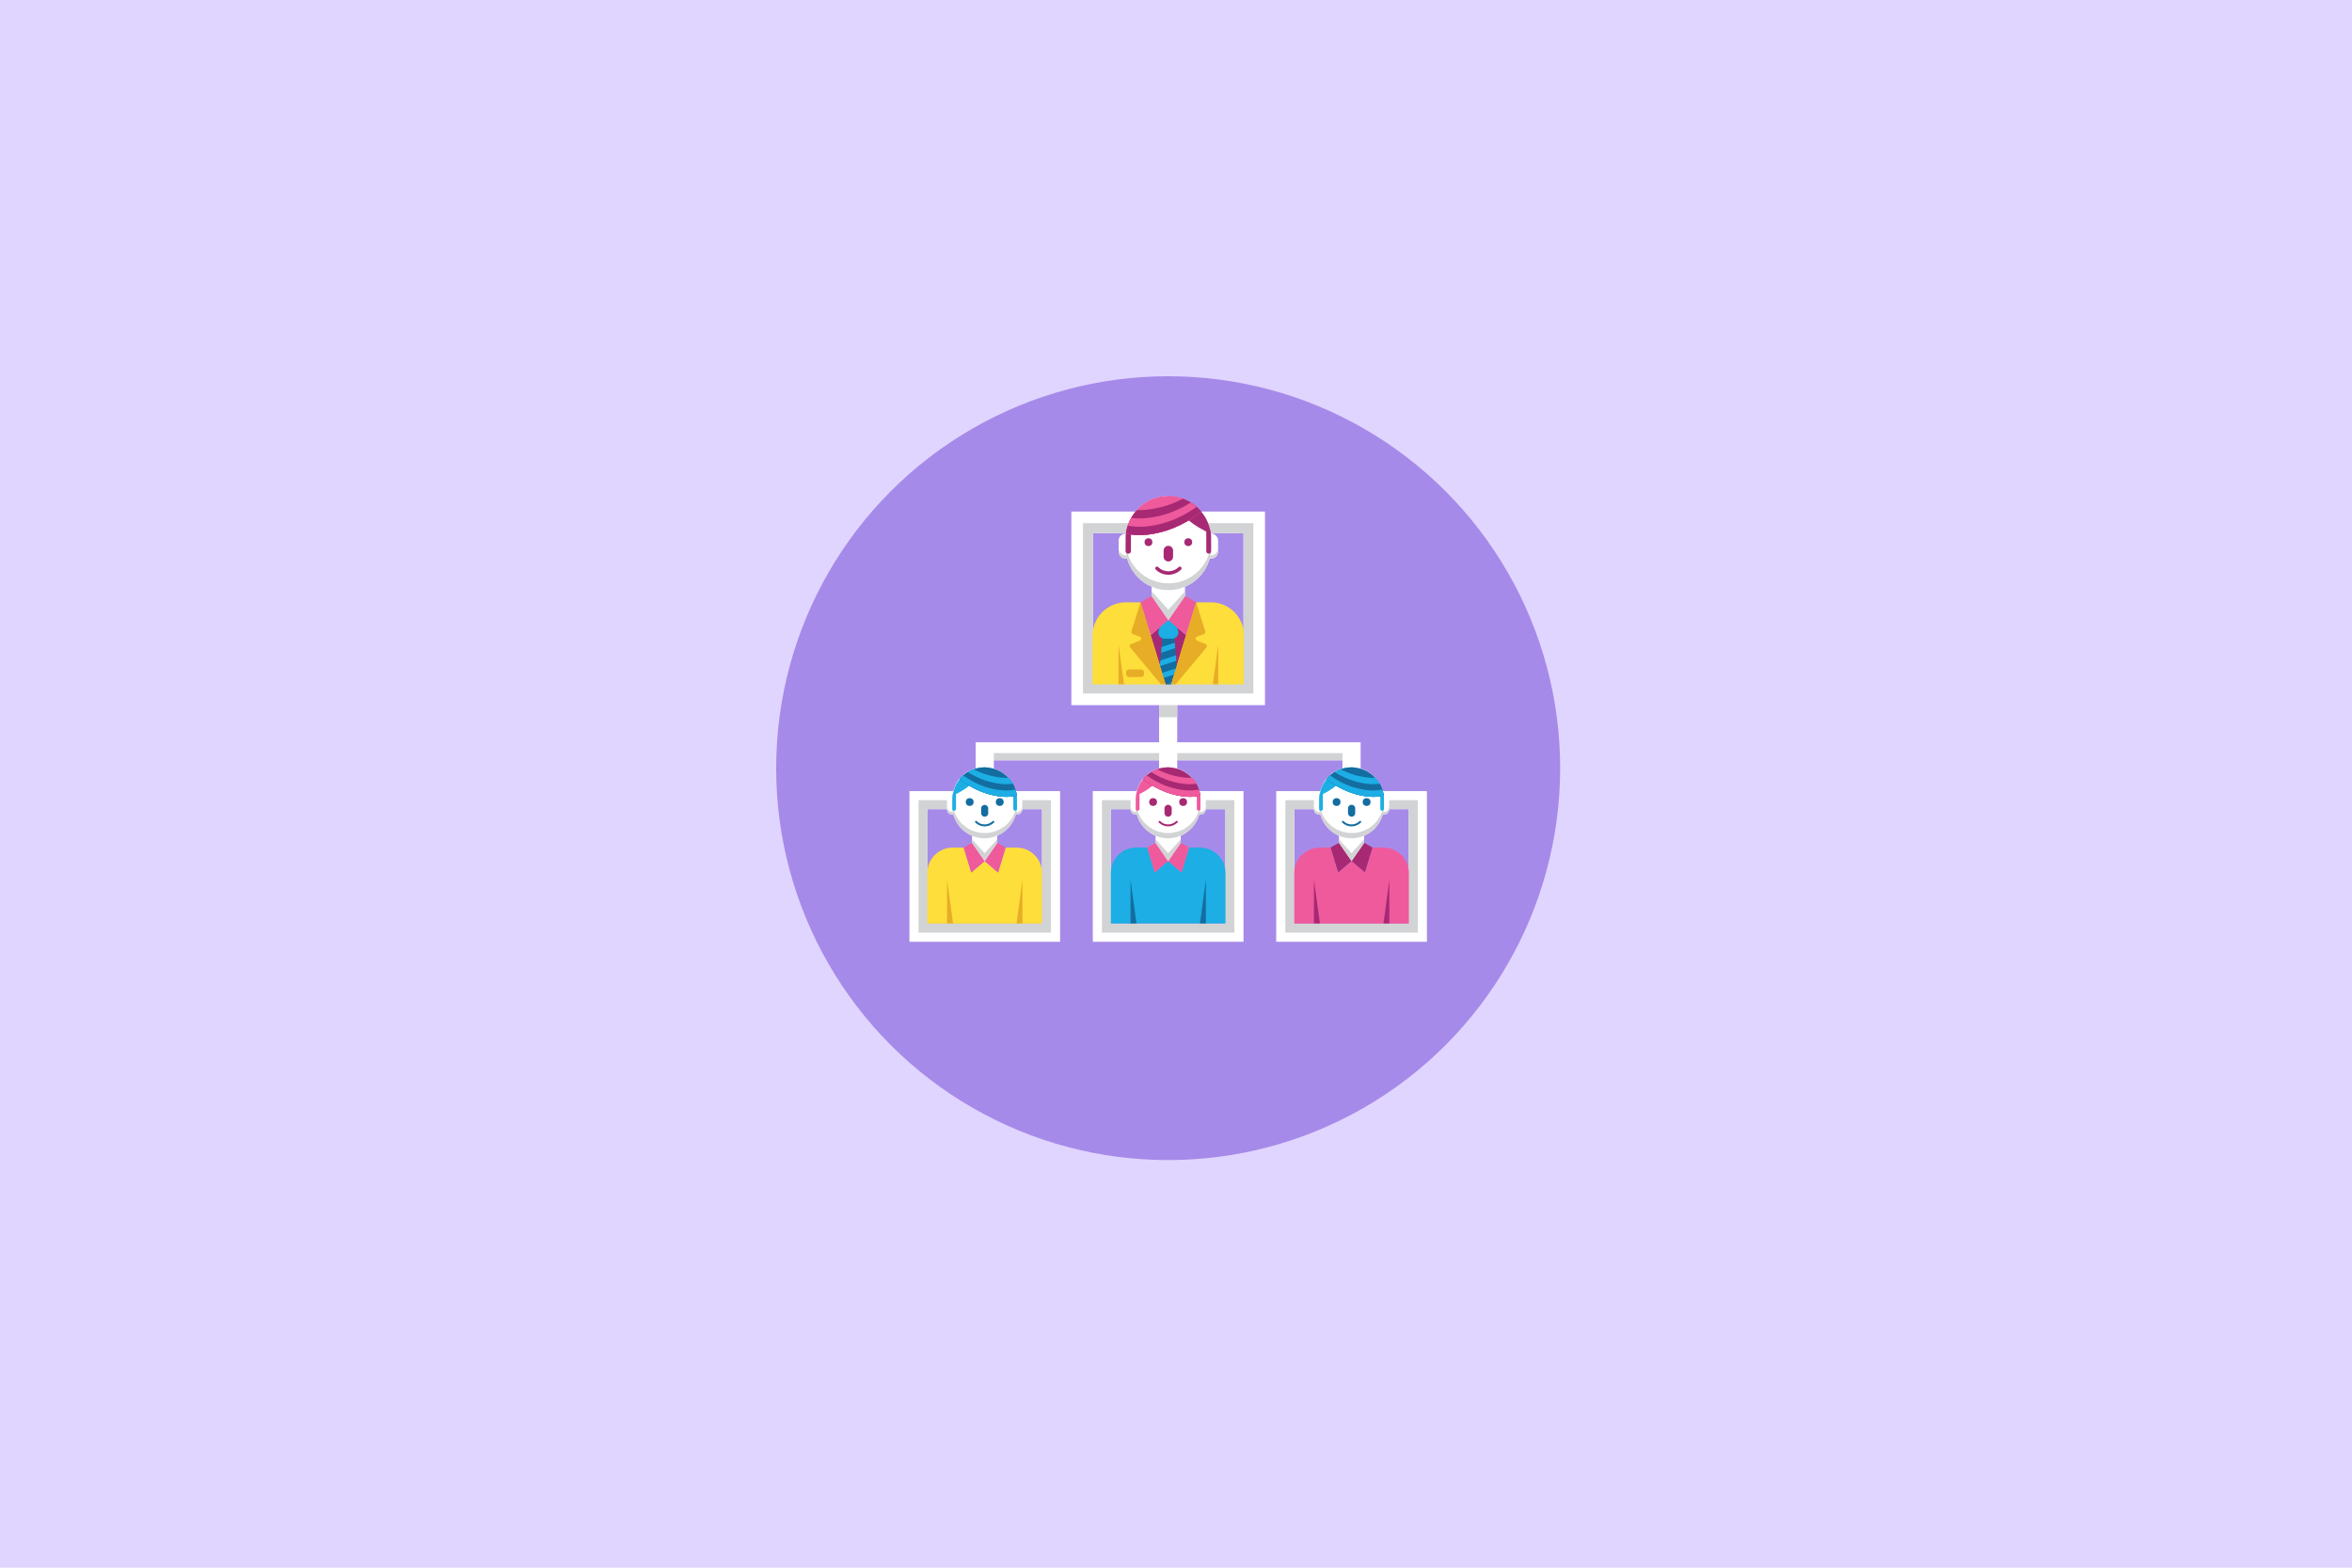 <?xml version="1.0" encoding="UTF-8"?>
<svg width="600px" height="400px" viewBox="0 0 600 400" version="1.1" xmlns="http://www.w3.org/2000/svg" xmlns:xlink="http://www.w3.org/1999/xlink">
    <title>myadmin</title>
    <desc>FastAdmin</desc>
    <g id="myadmin" stroke="none" stroke-width="1" fill="none" fill-rule="evenodd">
        <rect id="矩形" fill="#E0D5FF" x="0" y="0" width="600" height="400"></rect>
        <circle id="椭圆形" fill="#A68AE9" cx="298" cy="196" r="100"></circle>
        <g id="编组" transform="translate(198, 96)" fill-rule="nonzero">
            <path d="M124.698,83.92 L75.302,83.92 L75.302,34.523 L124.698,34.523 L124.698,83.92 Z M80.804,78.417 L119.221,78.417 L119.221,40.025 L80.804,40.025 L80.804,78.417 L80.804,78.417 Z" id="形状" fill="#FFFFFF"></path>
            <path d="M78.266,80.955 L121.734,80.955 L121.734,37.487 L78.266,37.487 L78.266,80.955 Z M80.804,40.025 L119.221,40.025 L119.221,78.442 L80.804,78.442 L80.804,40.025 L80.804,40.025 Z" id="形状" fill="#D1D3D4"></path>
            <path d="M72.437,144.296 L33.995,144.296 L33.995,105.854 L72.437,105.854 L72.437,144.296 Z M38.618,139.673 L67.814,139.673 L67.814,110.452 L38.618,110.452 L38.618,139.673 L38.618,139.673 Z" id="形状" fill="#FFFFFF"></path>
            <path d="M36.332,141.96 L70.101,141.96 L70.101,108.166 L36.332,108.166 L36.332,141.96 Z M38.618,110.452 L67.814,110.452 L67.814,139.648 L38.618,139.648 L38.618,110.452 Z" id="形状" fill="#D1D3D4"></path>
            <path d="M119.221,144.296 L80.779,144.296 L80.779,105.854 L119.221,105.854 L119.221,144.296 Z M85.402,139.673 L114.598,139.673 L114.598,110.452 L85.402,110.452 L85.402,139.673 Z" id="形状" fill="#FFFFFF"></path>
            <path d="M83.116,141.96 L116.884,141.96 L116.884,108.166 L83.116,108.166 L83.116,141.96 Z M85.402,110.452 L114.598,110.452 L114.598,139.648 L85.402,139.648 L85.402,110.452 L85.402,110.452 Z" id="形状" fill="#D1D3D4"></path>
            <path d="M166.005,144.296 L127.563,144.296 L127.563,105.854 L166.005,105.854 L166.005,144.296 Z M132.186,139.673 L161.382,139.673 L161.382,110.452 L132.186,110.452 L132.186,139.673 Z" id="形状" fill="#FFFFFF"></path>
            <path d="M129.899,141.96 L163.668,141.96 L163.668,108.166 L129.899,108.166 L129.899,141.96 Z M132.186,110.452 L161.382,110.452 L161.382,139.648 L132.186,139.648 L132.186,110.452 Z" id="形状" fill="#D1D3D4"></path>
            <polygon id="路径" fill="#FFFFFF" points="97.688 81.608 102.312 81.608 102.312 108.141 97.688 108.141"></polygon>
            <path d="M149.095,108.141 L144.472,108.141 L144.472,97.99 L55.528,97.99 L55.528,108.141 L50.905,108.141 L50.905,93.392 L149.095,93.392 L149.095,108.141 Z M104.297,62.225 L95.78,62.225 L95.78,51.898 L104.297,51.898 L104.297,62.225 Z M110.905,46.558 C111.91,46.558 112.739,45.729 112.739,44.724 L112.739,41.96 C112.739,40.955 111.91,40.126 110.905,40.126 C109.899,40.126 109.07,40.955 109.07,41.96 L109.07,44.724 C109.07,45.754 109.899,46.558 110.905,46.558 Z" id="形状" fill="#FFFFFF"></path>
            <path d="M110.905,45.704 C111.91,45.704 112.739,44.874 112.739,43.869 L112.739,44.724 C112.739,45.729 111.91,46.558 110.905,46.558 C109.899,46.558 109.07,45.729 109.07,44.724 L109.07,43.869 C109.07,44.874 109.899,45.704 110.905,45.704 Z" id="路径" fill="#D1D3D4"></path>
            <path d="M89.196,46.558 C90.201,46.558 91.03,45.729 91.03,44.724 L91.03,41.96 C91.03,40.955 90.201,40.126 89.196,40.126 C88.191,40.126 87.362,40.955 87.362,41.96 L87.362,44.724 C87.362,45.754 88.191,46.558 89.196,46.558 Z" id="路径" fill="#FFFFFF"></path>
            <path d="M89.196,45.704 C90.201,45.704 91.03,44.874 91.03,43.869 L91.03,44.724 C91.03,45.729 90.201,46.558 89.196,46.558 C88.191,46.558 87.362,45.729 87.362,44.724 L87.362,43.869 C87.362,44.874 88.191,45.704 89.196,45.704 Z" id="路径" fill="#D1D3D4"></path>
            <path d="M110.754,39.397 C110.402,37.588 109.598,35.93 108.467,34.548 C108.141,34.146 107.789,33.769 107.412,33.417 C105.477,31.658 102.889,30.578 100.075,30.578 L99.573,30.578 C96.759,30.704 94.221,31.884 92.362,33.769 C90.704,35.427 89.573,37.613 89.271,40.075 C89.221,40.528 89.171,41.005 89.171,41.482 L89.171,43.643 C89.171,49.673 94.045,54.548 100.075,54.548 C106.106,54.548 110.98,49.673 110.98,43.643 L110.98,41.482 C110.98,41.03 110.955,40.553 110.905,40.126 L110.754,39.397 L110.754,39.397 Z" id="路径" fill="#FFFFFF"></path>
            <path d="M100.05,52.839 C106.08,52.839 110.955,47.965 110.955,41.935 L110.955,43.668 C110.955,49.698 106.08,54.573 100.05,54.573 C94.02,54.573 89.146,49.698 89.146,43.668 L89.146,41.935 C89.146,47.94 94.02,52.839 100.05,52.839 L100.05,52.839 Z" id="路径" fill="#D1D3D4"></path>
            <path d="M110.754,39.397 L109.724,39.397 L109.724,44.623 C109.724,44.975 109.975,45.251 110.327,45.276 C110.678,45.276 110.955,45 110.955,44.648 L110.955,40.879 C110.955,40.377 110.879,39.874 110.754,39.397 L110.754,39.397 Z M89.347,39.397 C89.221,39.849 89.146,40.327 89.146,40.804 L89.146,44.648 C89.146,45 89.447,45.276 89.824,45.276 C90.201,45.276 90.503,45 90.503,44.648 L90.503,39.397 L89.347,39.397 L89.347,39.397 Z" id="形状" fill="#A72973"></path>
            <path d="M99.673,30.603 C100.779,32.312 103.518,36.055 107.94,38.668 C108.995,39.296 109.975,39.774 110.879,40.151 C110.628,38.04 109.749,36.131 108.467,34.573 C108.141,34.171 107.789,33.794 107.412,33.442 C105.477,31.683 102.889,30.603 100.075,30.603 C99.925,30.578 99.799,30.603 99.673,30.603 Z" id="路径" fill="#A72973"></path>
            <path d="M89.246,40.075 C90.729,40.528 93.643,40.955 98.291,39.724 C102.99,38.492 106.558,36.055 108.442,34.523 C108.116,34.121 107.764,33.744 107.387,33.392 C105.452,31.633 102.864,30.553 100.05,30.553 L99.548,30.553 C96.734,30.678 94.196,31.859 92.337,33.744 C90.678,35.452 89.548,37.638 89.246,40.075 Z" id="路径" fill="#EF5A9D"></path>
            <path d="M98.291,33.367 C100.352,32.839 102.186,32.06 103.769,31.231 C105.126,31.709 106.357,32.462 107.387,33.417 C107.764,33.769 108.116,34.146 108.442,34.548 C106.533,36.08 102.965,38.518 98.291,39.749 C93.643,40.955 90.729,40.528 89.246,40.101 C89.548,37.839 90.528,35.779 92.01,34.171 C93.568,34.221 95.653,34.045 98.291,33.367 L98.291,33.367 Z" id="路径" fill="#A72973"></path>
            <path d="M98.291,35.503 C101.307,34.724 103.844,33.442 105.779,32.211 C106.357,32.563 106.884,32.965 107.387,33.417 C107.764,33.769 108.116,34.146 108.442,34.548 C106.533,36.08 102.965,38.518 98.291,39.749 C93.643,40.955 90.729,40.528 89.246,40.101 C89.422,38.668 89.899,37.337 90.553,36.156 C92.211,36.382 94.749,36.407 98.291,35.503 L98.291,35.503 Z" id="路径" fill="#EF5A9D"></path>
            <path d="M98.291,37.613 C102.136,36.608 105.226,34.799 107.261,33.317 C107.312,33.342 107.337,33.392 107.387,33.417 C107.764,33.769 108.116,34.146 108.442,34.548 C106.533,36.08 102.965,38.518 98.291,39.749 C93.643,40.955 90.729,40.528 89.246,40.101 C89.347,39.422 89.497,38.744 89.698,38.09 C91.281,38.467 94.095,38.719 98.291,37.613 L98.291,37.613 Z M100.05,47.261 C100.704,47.261 101.256,46.734 101.256,46.055 L101.256,44.472 C101.256,43.819 100.729,43.266 100.05,43.266 C99.397,43.266 98.844,43.794 98.844,44.472 L98.844,46.055 C98.844,46.734 99.397,47.261 100.05,47.261 Z" id="形状" fill="#A72973"></path>
            <path d="M119.271,64.899 L119.271,78.618 L80.704,78.618 L80.704,66.231 C80.704,61.508 84.523,57.688 89.246,57.688 L92.965,57.688 L95.528,66.08 L95.628,66.382 L95.804,66.96 L104.296,66.96 L104.573,66.08 L107.136,57.688 L110.854,57.688 C115.101,57.663 118.643,60.804 119.271,64.899 L119.271,64.899 Z" id="路径" fill="#FEDE3A"></path>
            <path d="M88.744,78.593 L87.337,78.593 L87.337,68.518 L88.744,78.593 Z M112.764,68.518 L112.764,78.593 L111.407,78.593 L112.764,68.518 Z" id="形状" fill="#E7AD27"></path>
            <polygon id="路径" fill="#A72973" points="104.573 66.08 104.296 66.96 102.211 73.819 101.985 74.548 101.508 76.106 100.854 78.216 100.754 78.593 99.372 78.593 98.869 76.96 98.467 75.678 97.94 73.945 97.889 73.794 95.804 66.96 95.628 66.382 95.528 66.08 97.889 64.07 100.05 62.211 102.211 64.07"></polygon>
            <g transform="translate(93.97, 41.206)" fill="#A72973" id="椭圆形">
                <circle cx="11.156" cy="1.131" r="1"></circle>
                <circle cx="1.005" cy="1.131" r="1"></circle>
            </g>
            <path d="M100.05,50.653 C101.231,50.653 102.387,50.201 103.291,49.322 C103.467,49.146 103.467,48.869 103.291,48.693 C103.116,48.518 102.839,48.518 102.663,48.693 C101.231,50.126 98.894,50.126 97.462,48.693 C97.286,48.518 97.01,48.518 96.834,48.693 C96.658,48.869 96.658,49.146 96.834,49.322 C97.714,50.201 98.869,50.653 100.05,50.653 L100.05,50.653 Z" id="路径" fill="#A72973"></path>
            <g transform="translate(97.739, 65.578)">
                <polygon id="路径" fill="#136DA0" points="4.472 8.241 4.246 8.97 3.769 10.528 3.116 12.638 3.015 13.015 1.633 13.015 1.131 11.382 0.729 10.101 0.201 8.367 0.151 8.216 0.276 6.935 0.452 4.975 0.578 3.518 0.754 1.382 0.779 1.281 0.879 0.025 3.744 0.025 3.844 1.256 3.844 1.281 3.869 1.382 3.945 2.412 4.07 3.769 4.246 5.628 4.347 7.01"></polygon>
                <path d="M0.452,4.975 L4.07,3.769 L3.945,2.412 L0.578,3.518 L0.452,4.975 Z M0.151,8.216 L0.276,6.935 L4.246,5.628 L4.347,7.01 L0.201,8.367 L0.151,8.216 Z M0.729,10.101 L1.131,11.382 L3.769,10.528 L4.246,8.97 L0.729,10.101 Z M3.116,12.638 L3.015,13.015 L1.96,13.015 L3.116,12.638 Z" id="形状" fill="#1CAEE4"></path>
            </g>
            <path d="M99.07,66.96 L101.03,66.96 C102.136,66.96 102.889,65.854 102.513,64.824 L101.91,63.241 C101.683,62.638 101.08,62.236 100.427,62.236 L99.673,62.236 C99.02,62.236 98.442,62.638 98.191,63.241 L97.588,64.824 C97.211,65.854 97.965,66.96 99.07,66.96 L99.07,66.96 Z" id="路径" fill="#1CAEE4"></path>
            <path d="M92.965,57.663 L95.804,56.08 L100.05,62.211 L95.528,66.08 L92.965,57.663 Z M107.136,57.663 L104.296,56.08 L100.05,62.211 L104.573,66.08 L107.136,57.663 Z" id="形状" fill="#EF5A9D"></path>
            <path d="M99.347,78.593 L98.141,78.593 L90.302,69.171 C90.075,68.894 90.176,68.467 90.528,68.342 L92.764,67.462 C93.216,67.286 93.216,66.633 92.764,66.457 L90.955,65.779 C90.678,65.678 90.553,65.402 90.628,65.126 L92.965,57.663 L95.528,66.055 L95.628,66.357 L95.804,66.935 L99.347,78.593 L99.347,78.593 Z M109.774,69.171 L101.935,78.593 L100.754,78.593 L101.508,76.08 L101.985,74.523 L102.211,73.819 L104.573,66.055 L107.136,57.663 L109.472,65.126 C109.548,65.402 109.422,65.678 109.146,65.779 L107.337,66.457 C106.884,66.633 106.884,67.261 107.337,67.462 L109.573,68.342 C109.899,68.467 110,68.894 109.774,69.171 L109.774,69.171 Z" id="形状" fill="#E7AD27"></path>
            <polygon id="路径" fill="#D1D3D4" points="95.804 54.899 100.05 59.548 104.296 54.899 104.296 56.08 100.05 62.211 95.804 56.08"></polygon>
            <path d="M90,76.759 L93.116,76.759 C93.518,76.759 93.844,76.432 93.844,76.03 L93.844,75.528 C93.844,75.126 93.518,74.799 93.116,74.799 L90,74.799 C89.598,74.799 89.271,75.126 89.271,75.528 L89.271,76.03 C89.271,76.432 89.598,76.759 90,76.759 Z" id="路径" fill="#E7AD27"></path>
            <g transform="translate(38.442, 99.497)">
                <path d="M29.372,27.789 L29.372,27.236 C29.372,23.668 26.482,20.779 22.915,20.779 L20.101,20.779 L19.598,22.437 L18.166,27.136 L14.749,24.221 L11.332,27.136 L9.397,20.779 L6.583,20.779 C3.015,20.779 0.126,23.668 0.126,27.236 L0.126,40.151 L29.372,40.151 L29.372,27.789 Z" id="路径" fill="#FEDE3A"></path>
                <path d="M11.533,16.382 L17.965,16.382 L17.965,24.196 L11.533,24.196 L11.533,16.382 Z M6.558,12.362 L6.508,12.362 C5.754,12.362 5.151,11.759 5.151,11.005 L5.151,8.844 C5.151,8.09 5.754,7.487 6.508,7.487 L6.558,7.487 C7.312,7.487 7.915,8.09 7.915,8.844 L7.915,11.005 C7.915,11.759 7.312,12.362 6.558,12.362 Z" id="形状" fill="#FFFFFF"></path>
                <path d="M6.533,11.709 C5.779,11.709 5.151,11.08 5.151,10.327 L5.151,10.98 C5.151,11.734 5.779,12.362 6.533,12.362 C7.286,12.362 7.915,11.734 7.915,10.98 L7.915,10.327 C7.915,11.08 7.312,11.709 6.533,11.709 Z" id="路径" fill="#D1D3D4"></path>
                <path d="M24.347,8.869 L24.347,10.98 C24.347,11.357 24.196,11.709 23.945,11.96 C23.693,12.211 23.342,12.362 22.965,12.362 C22.864,12.362 22.789,12.362 22.714,12.337 C22.563,12.312 22.437,12.261 22.312,12.186 C21.884,11.96 21.608,11.508 21.608,10.98 L21.608,8.869 C21.608,8.442 21.784,8.09 22.085,7.839 C22.211,7.739 22.337,7.638 22.487,7.588 C22.588,7.538 22.714,7.513 22.814,7.513 L22.99,7.513 C23.291,7.513 23.568,7.613 23.794,7.764 C23.869,7.814 23.92,7.864 23.97,7.915 C24.196,8.141 24.347,8.492 24.347,8.869 L24.347,8.869 Z" id="路径" fill="#FFFFFF"></path>
                <path d="M24.347,10.327 L24.347,10.98 C24.347,11.357 24.196,11.709 23.945,11.96 C23.693,12.211 23.342,12.362 22.965,12.362 C22.864,12.362 22.789,12.362 22.714,12.337 C22.563,12.312 22.437,12.261 22.312,12.186 C21.884,11.96 21.608,11.508 21.608,10.98 L21.608,10.327 C21.608,10.93 22.01,11.457 22.538,11.633 C22.638,11.658 22.764,11.683 22.864,11.709 L22.965,11.709 C23.744,11.709 24.347,11.08 24.347,10.327 L24.347,10.327 Z" id="路径" fill="#D1D3D4"></path>
                <path d="M22.99,8.518 L22.99,10.251 C22.99,10.553 22.965,10.829 22.94,11.106 C22.915,11.307 22.889,11.508 22.839,11.683 C22.789,11.884 22.739,12.111 22.688,12.312 C22.01,14.749 20.251,16.759 17.94,17.739 C17.714,17.839 17.487,17.915 17.236,17.99 C16.432,18.241 15.603,18.392 14.724,18.392 C13.593,18.392 12.487,18.166 11.508,17.739 C9.178,16.751 7.429,14.752 6.759,12.312 C6.709,12.111 6.658,11.884 6.608,11.683 C6.583,11.508 6.533,11.307 6.533,11.106 C6.482,10.779 6.482,10.452 6.482,10.126 L6.482,8.492 C6.482,8.141 6.508,7.789 6.558,7.462 L6.558,7.412 L6.633,6.91 C6.658,6.834 6.658,6.759 6.683,6.658 L6.683,6.633 C6.709,6.558 6.734,6.457 6.734,6.382 C6.759,6.307 6.784,6.231 6.784,6.156 C6.784,6.131 6.784,6.106 6.809,6.106 C6.834,6.03 6.859,5.98 6.859,5.905 C6.859,5.879 6.859,5.854 6.884,5.854 C6.91,5.779 6.935,5.729 6.96,5.653 C6.96,5.628 6.96,5.628 6.985,5.603 C7.01,5.528 7.035,5.452 7.06,5.402 C7.111,5.251 7.186,5.075 7.261,4.925 C7.312,4.824 7.362,4.698 7.437,4.598 C7.462,4.523 7.513,4.472 7.538,4.397 C7.588,4.322 7.613,4.246 7.663,4.171 C7.663,4.146 7.688,4.121 7.688,4.121 C7.739,4.045 7.764,3.995 7.814,3.92 L7.814,3.894 C7.864,3.844 7.889,3.769 7.94,3.719 C7.965,3.693 7.99,3.643 8.015,3.618 C8.116,3.467 8.216,3.342 8.317,3.216 C8.568,2.915 8.844,2.638 9.121,2.362 C9.146,2.337 9.171,2.312 9.221,2.286 C9.271,2.236 9.347,2.186 9.422,2.111 L9.497,2.035 L9.548,1.985 L9.573,1.96 C9.623,1.935 9.648,1.91 9.673,1.884 C9.698,1.884 9.698,1.859 9.724,1.859 C9.774,1.834 9.799,1.809 9.849,1.759 C9.874,1.734 9.899,1.709 9.925,1.709 C9.95,1.683 9.975,1.683 10,1.658 C10.025,1.658 10.025,1.633 10.05,1.633 C10.075,1.608 10.126,1.583 10.151,1.558 C10.201,1.533 10.251,1.482 10.327,1.457 C10.352,1.432 10.377,1.432 10.402,1.407 C10.452,1.382 10.503,1.357 10.553,1.307 C10.628,1.256 10.704,1.206 10.804,1.181 L11.106,1.03 C11.181,0.98 11.256,0.955 11.357,0.93 C11.407,0.905 11.432,0.879 11.482,0.879 C11.533,0.854 11.608,0.829 11.658,0.804 C11.734,0.779 11.784,0.754 11.859,0.729 C12.739,0.402 13.693,0.226 14.673,0.226 L15.05,0.226 C17.186,0.327 19.095,1.231 20.503,2.638 C20.603,2.739 20.678,2.814 20.754,2.915 C20.905,3.065 21.03,3.216 21.156,3.392 C21.206,3.467 21.281,3.543 21.332,3.643 C21.457,3.819 21.558,3.97 21.683,4.171 C21.734,4.246 21.784,4.347 21.834,4.447 C21.859,4.497 21.884,4.548 21.935,4.623 C21.96,4.648 21.985,4.698 21.985,4.724 C22.035,4.799 22.06,4.874 22.111,4.975 C22.111,4.975 22.111,5 22.136,5 L22.211,5.151 L22.286,5.302 C22.286,5.302 22.286,5.327 22.312,5.327 C22.337,5.352 22.337,5.402 22.362,5.427 C22.362,5.452 22.387,5.477 22.387,5.503 C22.387,5.528 22.412,5.553 22.412,5.578 C22.437,5.628 22.462,5.678 22.462,5.729 C22.487,5.779 22.487,5.829 22.513,5.879 C22.513,5.905 22.513,5.905 22.538,5.93 C22.563,5.98 22.563,6.03 22.588,6.08 C22.588,6.131 22.613,6.156 22.613,6.206 C22.613,6.231 22.638,6.281 22.638,6.307 L22.638,6.332 C22.663,6.382 22.663,6.432 22.663,6.482 C22.663,6.533 22.688,6.583 22.688,6.608 L22.688,6.633 C22.688,6.658 22.714,6.709 22.714,6.734 C22.714,6.759 22.739,6.809 22.739,6.834 L22.739,6.91 C22.739,6.935 22.739,6.96 22.764,7.01 L22.764,7.236 C22.764,7.286 22.789,7.362 22.789,7.412 L22.789,7.437 C22.839,7.739 22.839,8.015 22.839,8.317 L22.839,8.367 C22.99,8.467 22.99,8.492 22.99,8.518 L22.99,8.518 Z" id="路径" fill="#FFFFFF"></path>
                <path d="M22.99,8.844 L22.99,10.251 C22.99,10.553 22.965,10.829 22.94,11.106 C22.915,11.307 22.889,11.508 22.839,11.683 C22.789,11.884 22.739,12.111 22.688,12.312 C22.01,14.749 20.251,16.759 17.94,17.739 C17.714,17.839 17.487,17.915 17.236,17.99 C16.432,18.241 15.603,18.392 14.724,18.392 C13.593,18.392 12.487,18.166 11.508,17.739 C9.178,16.751 7.429,14.752 6.759,12.312 C6.709,12.111 6.658,11.884 6.608,11.683 C6.583,11.508 6.533,11.307 6.533,11.106 C6.482,10.779 6.482,10.452 6.482,10.126 L6.482,8.819 C6.482,9.698 6.608,10.553 6.884,11.332 C6.91,11.432 6.935,11.508 6.985,11.583 C7.06,11.759 7.136,11.96 7.211,12.136 C8.065,14.045 9.598,15.578 11.533,16.407 C12.513,16.834 13.618,17.06 14.749,17.06 C15.704,17.06 16.608,16.91 17.462,16.608 C17.638,16.558 17.789,16.482 17.965,16.407 C19.899,15.603 21.457,14.07 22.286,12.136 C22.362,11.96 22.437,11.759 22.513,11.583 C22.538,11.508 22.563,11.407 22.613,11.332 C22.864,10.578 22.99,9.774 22.99,8.92 L22.99,8.844 L22.99,8.844 Z" id="路径" fill="#D1D3D4"></path>
                <path d="M6.658,6.935 L7.437,6.935 L7.437,10.879 C7.437,11.131 7.236,11.357 6.985,11.382 C6.709,11.407 6.482,11.181 6.482,10.905 L6.482,8.065 C6.508,7.688 6.558,7.312 6.658,6.935 L6.658,6.935 Z M22.99,7.99 L22.99,10.879 C22.99,11.106 22.839,11.307 22.613,11.357 C22.312,11.407 22.06,11.181 22.06,10.905 L22.06,6.935 L22.839,6.935 C22.94,7.286 22.99,7.638 22.99,7.99 L22.99,7.99 Z" id="形状" fill="#1CAEE4"></path>
                <path d="M15.05,0.276 C14.221,1.583 12.161,4.397 8.794,6.382 C7.99,6.859 7.236,7.211 6.583,7.487 C6.784,5.905 7.437,4.447 8.417,3.266 C8.668,2.965 8.945,2.688 9.221,2.412 C10.678,1.08 12.638,0.276 14.774,0.276 L15.05,0.276 L15.05,0.276 Z" id="路径" fill="#1CAEE4"></path>
                <path d="M22.94,7.462 C21.809,7.814 19.598,8.116 16.08,7.211 C12.538,6.281 9.824,4.447 8.392,3.291 C8.643,2.99 8.92,2.714 9.196,2.437 C10.653,1.106 12.613,0.302 14.749,0.302 L15.126,0.302 C17.261,0.402 19.171,1.307 20.578,2.714 C21.834,3.945 22.688,5.603 22.94,7.462 L22.94,7.462 Z" id="路径" fill="#136DA0"></path>
                <path d="M16.08,2.387 C14.523,1.985 13.141,1.407 11.935,0.779 C10.905,1.156 9.975,1.709 9.196,2.437 C8.92,2.688 8.643,2.99 8.392,3.291 C9.824,4.447 12.538,6.281 16.08,7.211 C19.598,8.141 21.809,7.814 22.94,7.462 C22.714,5.754 21.96,4.196 20.854,2.965 C19.648,3.015 18.09,2.889 16.08,2.387 L16.08,2.387 Z" id="路径" fill="#1CAEE4"></path>
                <path d="M16.08,3.995 C13.819,3.392 11.884,2.437 10.427,1.508 C10,1.784 9.573,2.085 9.196,2.437 C8.92,2.688 8.643,2.99 8.392,3.291 C9.824,4.447 12.538,6.281 16.08,7.211 C19.598,8.141 21.809,7.814 22.94,7.462 C22.789,6.382 22.462,5.377 21.935,4.472 C20.678,4.673 18.769,4.673 16.08,3.995 L16.08,3.995 Z" id="路径" fill="#136DA0"></path>
                <path d="M16.08,5.603 C13.166,4.849 10.829,3.467 9.296,2.362 C9.271,2.387 9.246,2.412 9.196,2.437 C8.92,2.688 8.643,2.99 8.392,3.291 C9.824,4.447 12.538,6.281 16.08,7.211 C19.598,8.141 21.809,7.814 22.94,7.462 C22.864,6.935 22.764,6.432 22.588,5.955 C21.382,6.231 19.271,6.432 16.08,5.603 L16.08,5.603 Z" id="路径" fill="#1CAEE4"></path>
                <path d="M14.749,12.889 C14.246,12.889 13.844,12.487 13.844,11.985 L13.844,10.779 C13.844,10.276 14.246,9.874 14.749,9.874 C15.251,9.874 15.653,10.276 15.653,10.779 L15.653,11.985 C15.678,12.487 15.251,12.889 14.749,12.889 Z" id="路径" fill="#136DA0"></path>
                <path d="M24.397,40.126 L22.889,40.126 L24.372,28.97 L24.397,40.126 Z M6.683,40.126 L5.151,40.126 L5.151,28.97 L6.683,40.126 Z" id="形状" fill="#E7AD27"></path>
                <g transform="translate(10.05, 8.291)" fill="#136DA0" id="椭圆形">
                    <circle cx="0.879" cy="0.854" r="1"></circle>
                    <circle cx="8.543" cy="0.854" r="1"></circle>
                </g>
                <path d="M14.749,15.352 C13.844,15.352 12.99,15 12.362,14.372 C12.261,14.271 12.261,14.121 12.362,14.02 C12.462,13.92 12.613,13.92 12.714,14.02 C13.266,14.573 13.97,14.849 14.749,14.849 C15.503,14.849 16.231,14.548 16.784,14.02 C16.884,13.92 17.035,13.92 17.136,14.02 C17.236,14.121 17.236,14.271 17.136,14.372 C16.508,15 15.653,15.352 14.749,15.352 Z" id="路径" fill="#136DA0"></path>
                <path d="M20.101,20.754 L19.598,22.412 L18.166,27.111 L14.749,24.196 L17.286,20.553 L17.965,19.548 L20.101,20.754 Z M9.397,20.754 L11.533,19.548 L14.749,24.196 L11.332,27.111 L9.397,20.754 Z" id="形状" fill="#EF5A9D"></path>
                <polygon id="路径" fill="#D1D3D4" points="17.965 18.668 14.749 22.186 11.533 18.668 11.533 19.548 14.749 24.196 17.965 19.548"></polygon>
            </g>
            <g transform="translate(85.176, 99.497)">
                <path d="M29.447,27.789 L29.447,27.236 C29.447,23.668 26.558,20.779 22.99,20.779 L20.176,20.779 L19.673,22.437 L18.241,27.136 L14.824,24.196 L11.407,27.111 L9.472,20.754 L6.658,20.754 C3.09,20.754 0.201,23.643 0.201,27.211 L0.201,40.126 L29.447,40.126 L29.447,27.789 L29.447,27.789 Z" id="路径" fill="#1CAEE4"></path>
                <path d="M11.608,16.382 L18.04,16.382 L18.04,24.196 L11.608,24.196 L11.608,16.382 Z M6.633,12.362 L6.583,12.362 C5.829,12.362 5.226,11.759 5.226,11.005 L5.226,8.844 C5.226,8.09 5.829,7.487 6.583,7.487 L6.633,7.487 C7.387,7.487 7.99,8.09 7.99,8.844 L7.99,11.005 C7.99,11.759 7.387,12.362 6.633,12.362 Z" id="形状" fill="#FFFFFF"></path>
                <path d="M6.608,11.709 C5.854,11.709 5.226,11.08 5.226,10.327 L5.226,10.98 C5.226,11.734 5.854,12.362 6.608,12.362 C7.362,12.362 7.99,11.734 7.99,10.98 L7.99,10.327 C7.99,11.08 7.362,11.709 6.608,11.709 Z" id="路径" fill="#D1D3D4"></path>
                <path d="M24.422,8.869 L24.422,10.98 C24.422,11.357 24.271,11.709 24.02,11.96 C23.769,12.211 23.417,12.362 23.04,12.362 C22.94,12.362 22.864,12.362 22.789,12.337 C22.638,12.312 22.513,12.261 22.387,12.186 C21.96,11.96 21.683,11.508 21.683,10.98 L21.683,8.869 C21.683,8.442 21.859,8.09 22.161,7.839 C22.286,7.739 22.412,7.638 22.563,7.588 C22.663,7.538 22.789,7.513 22.889,7.513 L23.065,7.513 C23.367,7.513 23.643,7.613 23.869,7.764 C23.945,7.814 23.995,7.864 24.045,7.915 C24.271,8.141 24.422,8.492 24.422,8.869 L24.422,8.869 Z" id="路径" fill="#FFFFFF"></path>
                <path d="M24.422,10.327 L24.422,10.98 C24.422,11.357 24.271,11.709 24.02,11.96 C23.769,12.211 23.417,12.362 23.04,12.362 C22.94,12.362 22.864,12.362 22.789,12.337 C22.638,12.312 22.513,12.261 22.387,12.186 C21.96,11.96 21.683,11.508 21.683,10.98 L21.683,10.327 C21.683,10.93 22.085,11.457 22.613,11.633 C22.714,11.658 22.839,11.683 22.94,11.709 L23.04,11.709 C23.794,11.709 24.422,11.08 24.422,10.327 Z" id="路径" fill="#D1D3D4"></path>
                <path d="M23.065,8.518 L23.065,10.251 C23.065,10.553 23.04,10.829 23.015,11.106 C22.99,11.307 22.965,11.508 22.915,11.683 C22.864,11.884 22.814,12.111 22.764,12.312 C22.085,14.749 20.327,16.759 18.015,17.739 C17.789,17.839 17.563,17.915 17.312,17.99 C16.508,18.241 15.678,18.392 14.799,18.392 C13.668,18.392 12.563,18.166 11.583,17.739 C9.253,16.751 7.504,14.752 6.834,12.312 C6.784,12.111 6.734,11.884 6.683,11.683 C6.658,11.508 6.608,11.307 6.608,11.106 C6.558,10.779 6.558,10.452 6.558,10.126 L6.558,8.492 C6.558,8.141 6.583,7.789 6.633,7.462 L6.633,7.412 L6.709,6.91 C6.734,6.834 6.734,6.759 6.759,6.658 L6.759,6.633 C6.784,6.558 6.809,6.457 6.809,6.382 C6.834,6.307 6.859,6.231 6.859,6.156 C6.859,6.131 6.859,6.106 6.884,6.106 C6.91,6.03 6.935,5.98 6.935,5.905 C6.935,5.879 6.935,5.854 6.96,5.854 C6.985,5.779 7.01,5.729 7.035,5.653 C7.035,5.628 7.035,5.628 7.06,5.603 C7.085,5.528 7.111,5.452 7.136,5.402 C7.186,5.251 7.261,5.075 7.337,4.925 C7.387,4.824 7.437,4.698 7.513,4.598 C7.538,4.523 7.588,4.472 7.613,4.397 C7.663,4.322 7.688,4.246 7.739,4.171 C7.739,4.146 7.764,4.121 7.764,4.121 C7.814,4.045 7.839,3.995 7.889,3.92 L7.889,3.894 C7.94,3.844 7.965,3.769 8.015,3.719 C8.04,3.693 8.065,3.643 8.09,3.618 C8.191,3.467 8.291,3.342 8.392,3.216 C8.643,2.915 8.92,2.638 9.196,2.362 C9.221,2.337 9.246,2.312 9.296,2.286 C9.347,2.236 9.422,2.186 9.497,2.111 L9.573,2.035 L9.623,1.985 L9.648,1.96 C9.698,1.935 9.724,1.91 9.749,1.884 C9.774,1.884 9.774,1.859 9.799,1.859 C9.849,1.834 9.874,1.809 9.925,1.759 C9.95,1.734 9.975,1.709 10,1.709 C10.025,1.683 10.05,1.683 10.075,1.658 C10.101,1.658 10.101,1.633 10.126,1.633 C10.151,1.608 10.201,1.583 10.226,1.558 C10.276,1.533 10.327,1.482 10.402,1.457 C10.427,1.432 10.452,1.432 10.477,1.407 C10.528,1.382 10.578,1.357 10.628,1.307 C10.704,1.256 10.779,1.206 10.879,1.181 L11.181,1.03 C11.256,0.98 11.332,0.955 11.432,0.93 C11.482,0.905 11.508,0.879 11.558,0.879 C11.608,0.854 11.683,0.829 11.734,0.804 C11.809,0.779 11.859,0.754 11.935,0.729 C12.814,0.402 13.769,0.226 14.749,0.226 L15.126,0.226 C17.261,0.327 19.171,1.231 20.578,2.638 C20.678,2.739 20.754,2.814 20.829,2.915 C20.98,3.065 21.106,3.216 21.231,3.392 C21.281,3.467 21.357,3.543 21.407,3.643 C21.533,3.819 21.633,3.97 21.759,4.171 C21.809,4.246 21.859,4.347 21.91,4.447 C21.935,4.497 21.96,4.548 22.01,4.623 C22.035,4.648 22.06,4.698 22.06,4.724 C22.111,4.799 22.136,4.874 22.186,4.975 C22.186,4.975 22.186,5 22.211,5 L22.286,5.151 L22.362,5.302 C22.362,5.302 22.362,5.327 22.387,5.327 C22.412,5.352 22.412,5.402 22.437,5.427 C22.437,5.452 22.462,5.477 22.462,5.503 C22.462,5.528 22.487,5.553 22.487,5.578 C22.513,5.628 22.538,5.678 22.538,5.729 C22.563,5.779 22.563,5.829 22.588,5.879 C22.588,5.905 22.588,5.905 22.613,5.93 C22.638,5.98 22.638,6.03 22.663,6.08 C22.663,6.131 22.688,6.156 22.688,6.206 C22.688,6.231 22.714,6.281 22.714,6.307 L22.714,6.332 C22.739,6.382 22.739,6.432 22.739,6.482 C22.739,6.533 22.764,6.583 22.764,6.608 L22.764,6.633 C22.764,6.658 22.789,6.709 22.789,6.734 C22.789,6.759 22.814,6.809 22.814,6.834 L22.814,6.91 C22.814,6.935 22.814,6.96 22.839,7.01 L22.839,7.236 C22.839,7.286 22.864,7.362 22.864,7.412 L22.864,7.437 C22.915,7.739 22.915,8.015 22.915,8.317 L22.915,8.367 C23.065,8.467 23.065,8.492 23.065,8.518 L23.065,8.518 Z" id="路径" fill="#FFFFFF"></path>
                <path d="M23.065,8.844 L23.065,10.251 C23.065,10.553 23.04,10.829 23.015,11.106 C22.99,11.307 22.965,11.508 22.915,11.683 C22.864,11.884 22.814,12.111 22.764,12.312 C22.085,14.749 20.327,16.759 18.015,17.739 C17.789,17.839 17.563,17.915 17.312,17.99 C16.508,18.241 15.678,18.392 14.799,18.392 C13.668,18.392 12.563,18.166 11.583,17.739 C9.253,16.751 7.504,14.752 6.834,12.312 C6.784,12.111 6.734,11.884 6.683,11.683 C6.658,11.508 6.608,11.307 6.608,11.106 C6.558,10.779 6.558,10.452 6.558,10.126 L6.558,8.819 C6.558,9.698 6.683,10.553 6.96,11.332 C6.985,11.432 7.01,11.508 7.06,11.583 C7.136,11.759 7.211,11.96 7.286,12.136 C8.141,14.045 9.673,15.578 11.608,16.407 C12.588,16.834 13.693,17.06 14.824,17.06 C15.779,17.06 16.683,16.91 17.538,16.608 C17.714,16.558 17.864,16.482 18.04,16.407 C19.975,15.603 21.533,14.07 22.362,12.136 C22.437,11.96 22.513,11.759 22.588,11.583 C22.613,11.508 22.638,11.407 22.688,11.332 C22.94,10.578 23.065,9.774 23.065,8.92 L23.065,8.844 Z" id="路径" fill="#D1D3D4"></path>
                <path d="M6.734,6.935 L7.513,6.935 L7.513,10.879 C7.513,11.131 7.312,11.357 7.06,11.382 C6.784,11.407 6.558,11.181 6.558,10.905 L6.558,8.065 C6.583,7.688 6.633,7.312 6.734,6.935 L6.734,6.935 Z M23.065,7.99 L23.065,10.879 C23.065,11.106 22.915,11.307 22.688,11.357 C22.387,11.407 22.136,11.181 22.136,10.905 L22.136,6.935 L22.915,6.935 C23.015,7.286 23.065,7.638 23.065,7.99 L23.065,7.99 Z" id="形状" fill="#EF5A9D"></path>
                <path d="M15.101,0.276 C14.271,1.583 12.211,4.397 8.844,6.382 C8.04,6.859 7.286,7.211 6.633,7.487 C6.834,5.905 7.487,4.447 8.467,3.266 C8.719,2.965 8.995,2.688 9.271,2.412 C10.729,1.08 12.688,0.276 14.824,0.276 L15.101,0.276 L15.101,0.276 Z" id="路径" fill="#EF5A9D"></path>
                <path d="M22.99,7.462 C21.859,7.814 19.648,8.116 16.131,7.211 C12.588,6.281 9.874,4.447 8.442,3.291 C8.693,2.99 8.97,2.714 9.246,2.437 C10.704,1.106 12.663,0.302 14.799,0.302 L15.176,0.302 C17.312,0.402 19.221,1.307 20.628,2.714 C21.91,3.945 22.764,5.603 22.99,7.462 Z" id="路径" fill="#A72973"></path>
                <path d="M16.156,2.387 C14.598,1.985 13.216,1.407 12.01,0.779 C10.98,1.156 10.05,1.709 9.271,2.437 C8.995,2.688 8.719,2.99 8.467,3.291 C9.899,4.447 12.613,6.281 16.156,7.211 C19.673,8.141 21.884,7.814 23.015,7.462 C22.789,5.754 22.035,4.196 20.93,2.965 C19.724,3.015 18.141,2.889 16.156,2.387 L16.156,2.387 Z" id="路径" fill="#EF5A9D"></path>
                <path d="M16.156,3.995 C13.894,3.392 11.96,2.437 10.503,1.508 C10.075,1.784 9.648,2.085 9.271,2.437 C8.995,2.688 8.719,2.99 8.467,3.291 C9.899,4.447 12.613,6.281 16.156,7.211 C19.673,8.141 21.884,7.814 23.015,7.462 C22.864,6.382 22.538,5.377 22.01,4.472 C20.729,4.673 18.819,4.673 16.156,3.995 Z" id="路径" fill="#A72973"></path>
                <path d="M16.156,5.603 C13.241,4.849 10.905,3.467 9.372,2.362 C9.347,2.387 9.322,2.412 9.271,2.437 C8.995,2.688 8.719,2.99 8.467,3.291 C9.899,4.447 12.613,6.281 16.156,7.211 C19.673,8.141 21.884,7.814 23.015,7.462 C22.94,6.935 22.839,6.432 22.663,5.955 C21.457,6.231 19.322,6.432 16.156,5.603 L16.156,5.603 Z" id="路径" fill="#EF5A9D"></path>
                <path d="M14.824,12.889 L14.799,12.889 C14.296,12.889 13.894,12.487 13.894,11.985 L13.894,10.754 C13.894,10.251 14.296,9.849 14.799,9.849 L14.824,9.849 C15.327,9.849 15.729,10.251 15.729,10.754 L15.729,11.985 C15.729,12.487 15.327,12.889 14.824,12.889 Z" id="路径" fill="#A72973"></path>
                <path d="M24.447,40.126 L22.94,40.126 L24.447,28.97 L24.447,40.126 Z M6.734,40.126 L5.226,40.126 L5.226,28.97 L6.734,40.126 Z" id="形状" fill="#136DA0"></path>
                <g transform="translate(10.05, 8.291)" fill="#A72973" id="椭圆形">
                    <circle cx="0.93" cy="0.854" r="1"></circle>
                    <circle cx="8.593" cy="0.854" r="1"></circle>
                </g>
                <path d="M14.824,15.352 C13.92,15.352 13.065,15 12.437,14.372 C12.337,14.271 12.337,14.121 12.437,14.02 C12.538,13.92 12.688,13.92 12.789,14.02 C13.342,14.573 14.045,14.849 14.824,14.849 C15.578,14.849 16.307,14.548 16.859,14.02 C16.96,13.92 17.111,13.92 17.211,14.02 C17.312,14.121 17.312,14.271 17.211,14.372 C16.558,15 15.729,15.352 14.824,15.352 Z" id="路径" fill="#A72973"></path>
                <polygon id="路径" fill="#EF5A9D" points="20.176 20.754 19.673 22.412 18.241 27.111 14.824 24.196 17.337 20.553 18.04 19.548"></polygon>
                <polygon id="路径" fill="#EF5A9D" points="9.472 20.754 11.608 19.548 14.824 24.196 11.407 27.111"></polygon>
                <polygon id="路径" fill="#D1D3D4" points="18.04 18.668 14.824 22.186 11.608 18.668 11.608 19.548 14.824 24.196 18.04 19.548"></polygon>
            </g>
            <g transform="translate(132.161, 99.497)">
                <path d="M29.246,27.789 L29.246,27.236 C29.246,23.668 26.357,20.779 22.789,20.779 L19.975,20.779 L19.472,22.437 L18.04,27.136 L14.623,24.221 L11.206,27.136 L9.271,20.779 L6.457,20.779 C2.889,20.779 -8.56935963e-14,23.668 -8.56935963e-14,27.236 L-8.56935963e-14,40.151 L29.246,40.151 L29.246,27.789 L29.246,27.789 Z" id="路径" fill="#EF5A9D"></path>
                <path d="M11.407,16.382 L17.839,16.382 L17.839,24.196 L11.407,24.196 L11.407,16.382 Z M6.432,12.362 L6.382,12.362 C5.628,12.362 5.025,11.759 5.025,11.005 L5.025,8.844 C5.025,8.09 5.628,7.487 6.382,7.487 L6.432,7.487 C7.186,7.487 7.789,8.09 7.789,8.844 L7.789,11.005 C7.814,11.759 7.186,12.362 6.432,12.362 Z" id="形状" fill="#FFFFFF"></path>
                <path d="M6.432,11.709 C5.678,11.709 5.05,11.08 5.05,10.327 L5.05,10.98 C5.05,11.734 5.678,12.362 6.432,12.362 C7.186,12.362 7.814,11.734 7.814,10.98 L7.814,10.327 C7.814,11.08 7.186,11.709 6.432,11.709 Z" id="路径" fill="#D1D3D4"></path>
                <path d="M24.221,8.869 L24.221,10.98 C24.221,11.357 24.07,11.709 23.819,11.96 C23.568,12.211 23.216,12.362 22.839,12.362 C22.739,12.362 22.663,12.362 22.588,12.337 C22.437,12.312 22.312,12.261 22.186,12.186 C21.759,11.96 21.482,11.508 21.482,10.98 L21.482,8.869 C21.482,8.442 21.658,8.09 21.96,7.839 C22.085,7.739 22.211,7.638 22.362,7.588 C22.462,7.538 22.588,7.513 22.688,7.513 L22.864,7.513 C23.166,7.513 23.442,7.613 23.668,7.764 C23.744,7.814 23.794,7.864 23.844,7.915 C24.07,8.141 24.221,8.492 24.221,8.869 L24.221,8.869 Z" id="路径" fill="#FFFFFF"></path>
                <path d="M24.221,10.327 L24.221,10.98 C24.221,11.357 24.07,11.709 23.819,11.96 C23.568,12.211 23.216,12.362 22.839,12.362 C22.739,12.362 22.663,12.362 22.588,12.337 C22.437,12.312 22.312,12.261 22.186,12.186 C21.759,11.96 21.482,11.508 21.482,10.98 L21.482,10.327 C21.482,10.93 21.884,11.457 22.412,11.633 C22.513,11.658 22.638,11.683 22.739,11.709 L22.839,11.709 C23.618,11.709 24.221,11.08 24.221,10.327 Z" id="路径" fill="#D1D3D4"></path>
                <path d="M22.889,8.518 L22.889,10.251 C22.889,10.553 22.864,10.829 22.839,11.106 C22.814,11.307 22.789,11.508 22.739,11.683 C22.688,11.884 22.638,12.111 22.588,12.312 C21.91,14.749 20.151,16.759 17.839,17.739 C17.613,17.839 17.387,17.915 17.136,17.99 C16.332,18.241 15.503,18.392 14.623,18.392 C13.492,18.392 12.387,18.166 11.407,17.739 C9.078,16.751 7.328,14.752 6.658,12.312 C6.608,12.111 6.558,11.884 6.508,11.683 C6.482,11.508 6.432,11.307 6.432,11.106 C6.382,10.779 6.382,10.452 6.382,10.126 L6.382,8.492 C6.382,8.141 6.407,7.789 6.457,7.462 L6.457,7.412 L6.533,6.91 C6.558,6.834 6.558,6.759 6.583,6.658 L6.583,6.633 C6.608,6.558 6.633,6.457 6.633,6.382 C6.658,6.307 6.683,6.231 6.683,6.156 C6.683,6.131 6.683,6.106 6.709,6.106 C6.734,6.03 6.759,5.98 6.759,5.905 C6.759,5.879 6.759,5.854 6.784,5.854 C6.809,5.779 6.834,5.729 6.859,5.653 C6.859,5.628 6.859,5.628 6.884,5.603 C6.91,5.528 6.935,5.452 6.96,5.402 C7.01,5.251 7.085,5.075 7.161,4.925 C7.211,4.824 7.261,4.698 7.337,4.598 C7.362,4.523 7.412,4.472 7.437,4.397 C7.487,4.322 7.513,4.246 7.563,4.171 C7.563,4.146 7.588,4.121 7.588,4.121 C7.638,4.045 7.663,3.995 7.714,3.92 L7.714,3.894 C7.764,3.844 7.789,3.769 7.839,3.719 C7.864,3.693 7.889,3.643 7.915,3.618 C8.015,3.467 8.116,3.342 8.216,3.216 C8.467,2.915 8.744,2.638 9.02,2.362 C9.045,2.337 9.07,2.312 9.121,2.286 C9.171,2.236 9.246,2.186 9.322,2.111 L9.397,2.035 L9.447,1.985 L9.472,1.96 C9.523,1.935 9.548,1.91 9.573,1.884 C9.598,1.884 9.598,1.859 9.623,1.859 C9.673,1.834 9.698,1.809 9.749,1.759 C9.774,1.734 9.799,1.709 9.824,1.709 C9.849,1.683 9.874,1.683 9.899,1.658 C9.925,1.658 9.925,1.633 9.95,1.633 C9.975,1.608 10.025,1.583 10.05,1.558 C10.101,1.533 10.151,1.482 10.226,1.457 C10.251,1.432 10.276,1.432 10.302,1.407 C10.352,1.382 10.402,1.357 10.452,1.307 C10.528,1.256 10.603,1.206 10.704,1.181 L11.005,1.03 C11.08,0.98 11.156,0.955 11.256,0.93 C11.307,0.905 11.332,0.879 11.382,0.879 C11.432,0.854 11.508,0.829 11.558,0.804 C11.633,0.779 11.683,0.754 11.759,0.729 C12.638,0.402 13.593,0.226 14.573,0.226 L14.95,0.226 C17.085,0.327 18.995,1.231 20.402,2.638 C20.503,2.739 20.578,2.814 20.653,2.915 C20.804,3.065 20.93,3.216 21.055,3.392 C21.106,3.467 21.181,3.543 21.231,3.643 C21.357,3.819 21.457,3.97 21.583,4.171 C21.633,4.246 21.683,4.347 21.734,4.447 C21.759,4.497 21.784,4.548 21.834,4.623 C21.859,4.648 21.884,4.698 21.884,4.724 C21.935,4.799 21.96,4.874 22.01,4.975 C22.01,4.975 22.01,5 22.035,5 L22.111,5.151 L22.186,5.302 C22.186,5.302 22.186,5.327 22.211,5.327 C22.236,5.352 22.236,5.402 22.261,5.427 C22.261,5.452 22.286,5.477 22.286,5.503 C22.286,5.528 22.312,5.553 22.312,5.578 C22.337,5.628 22.362,5.678 22.362,5.729 C22.387,5.779 22.387,5.829 22.412,5.879 C22.412,5.905 22.412,5.905 22.437,5.93 C22.462,5.98 22.462,6.03 22.487,6.08 C22.487,6.131 22.513,6.156 22.513,6.206 C22.513,6.231 22.538,6.281 22.538,6.307 L22.538,6.332 C22.563,6.382 22.563,6.432 22.563,6.482 C22.563,6.533 22.588,6.583 22.588,6.608 L22.588,6.633 C22.588,6.658 22.613,6.709 22.613,6.734 C22.613,6.759 22.638,6.809 22.638,6.834 L22.638,6.91 C22.638,6.935 22.638,6.96 22.663,7.01 L22.663,7.236 C22.663,7.286 22.688,7.362 22.688,7.412 L22.688,7.437 C22.739,7.739 22.739,8.015 22.739,8.317 L22.739,8.367 C22.889,8.467 22.889,8.492 22.889,8.518 L22.889,8.518 Z" id="路径" fill="#FFFFFF"></path>
                <path d="M22.889,8.844 L22.889,10.251 C22.889,10.553 22.864,10.829 22.839,11.106 C22.814,11.307 22.789,11.508 22.739,11.683 C22.688,11.884 22.638,12.111 22.588,12.312 C21.91,14.749 20.151,16.759 17.839,17.739 C17.613,17.839 17.387,17.915 17.136,17.99 C16.332,18.241 15.503,18.392 14.623,18.392 C13.492,18.392 12.387,18.166 11.407,17.739 C9.078,16.751 7.328,14.752 6.658,12.312 C6.608,12.111 6.558,11.884 6.508,11.683 C6.482,11.508 6.432,11.307 6.432,11.106 C6.382,10.779 6.382,10.452 6.382,10.126 L6.382,8.819 C6.382,9.698 6.508,10.553 6.784,11.332 C6.809,11.432 6.834,11.508 6.884,11.583 C6.96,11.759 7.035,11.96 7.111,12.136 C7.965,14.045 9.497,15.578 11.432,16.407 C12.412,16.834 13.518,17.06 14.648,17.06 C15.603,17.06 16.508,16.91 17.362,16.608 C17.538,16.558 17.688,16.482 17.864,16.407 C19.799,15.603 21.357,14.07 22.186,12.136 C22.261,11.96 22.337,11.759 22.412,11.583 C22.437,11.508 22.462,11.407 22.513,11.332 C22.764,10.578 22.889,9.774 22.889,8.92 L22.889,8.844 L22.889,8.844 Z" id="路径" fill="#D1D3D4"></path>
                <path d="M6.533,6.935 L7.312,6.935 L7.312,10.879 C7.312,11.131 7.111,11.357 6.859,11.382 C6.583,11.407 6.357,11.181 6.357,10.905 L6.357,8.065 C6.382,7.688 6.432,7.312 6.533,6.935 L6.533,6.935 Z M22.889,7.99 L22.889,10.879 C22.889,11.106 22.739,11.307 22.513,11.357 C22.211,11.407 21.96,11.181 21.96,10.905 L21.96,6.935 L22.739,6.935 C22.839,7.286 22.889,7.638 22.889,7.99 L22.889,7.99 Z" id="形状" fill="#1CAEE4"></path>
                <path d="M14.925,0.276 C14.095,1.583 12.035,4.397 8.668,6.382 C7.864,6.859 7.111,7.211 6.457,7.487 C6.658,5.905 7.312,4.447 8.291,3.266 C8.543,2.965 8.819,2.688 9.095,2.412 C10.553,1.08 12.513,0.276 14.648,0.276 L14.925,0.276 L14.925,0.276 Z" id="路径" fill="#1CAEE4"></path>
                <path d="M22.814,7.462 C21.683,7.814 19.472,8.116 15.955,7.211 C12.412,6.281 9.698,4.447 8.266,3.291 C8.518,2.99 8.794,2.714 9.07,2.437 C10.528,1.106 12.487,0.302 14.623,0.302 L15,0.302 C17.136,0.402 19.045,1.307 20.452,2.714 C21.709,3.945 22.563,5.603 22.814,7.462 L22.814,7.462 Z" id="路径" fill="#136DA0"></path>
                <path d="M15.955,2.387 C14.397,1.985 13.015,1.407 11.809,0.779 C10.779,1.156 9.849,1.709 9.07,2.437 C8.794,2.688 8.518,2.99 8.266,3.291 C9.698,4.447 12.412,6.281 15.955,7.211 C19.472,8.141 21.683,7.814 22.814,7.462 C22.588,5.754 21.834,4.196 20.729,2.965 C19.523,3.015 17.965,2.889 15.955,2.387 L15.955,2.387 Z" id="路径" fill="#1CAEE4"></path>
                <path d="M15.955,3.995 C13.693,3.392 11.759,2.437 10.302,1.508 C9.874,1.784 9.447,2.085 9.07,2.437 C8.794,2.688 8.518,2.99 8.266,3.291 C9.698,4.447 12.412,6.281 15.955,7.211 C19.472,8.141 21.683,7.814 22.814,7.462 C22.663,6.382 22.337,5.377 21.809,4.472 C20.553,4.673 18.643,4.673 15.955,3.995 Z" id="路径" fill="#136DA0"></path>
                <path d="M15.955,5.603 C13.04,4.849 10.704,3.467 9.171,2.362 C9.146,2.387 9.121,2.412 9.07,2.437 C8.794,2.688 8.518,2.99 8.266,3.291 C9.698,4.447 12.412,6.281 15.955,7.211 C19.472,8.141 21.683,7.814 22.814,7.462 C22.739,6.935 22.638,6.432 22.462,5.955 C21.256,6.231 19.146,6.432 15.955,5.603 Z" id="路径" fill="#1CAEE4"></path>
                <path d="M14.648,12.889 L14.623,12.889 C14.121,12.889 13.719,12.487 13.719,11.985 L13.719,10.754 C13.719,10.251 14.121,9.849 14.623,9.849 L14.648,9.849 C15.151,9.849 15.553,10.251 15.553,10.754 L15.553,11.985 C15.553,12.487 15.151,12.889 14.648,12.889 Z" id="路径" fill="#136DA0"></path>
                <path d="M24.271,40.126 L22.764,40.126 L24.271,28.97 L24.271,40.126 Z M6.558,40.126 L5.025,40.126 L5.025,28.97 L6.558,40.126 Z" id="形状" fill="#A72973"></path>
                <g transform="translate(10.05, 8.291)" fill="#136DA0" id="椭圆形">
                    <circle cx="0.754" cy="0.854" r="1"></circle>
                    <circle cx="8.417" cy="0.854" r="1"></circle>
                </g>
                <path d="M14.623,15.352 C13.719,15.352 12.864,15 12.236,14.372 C12.136,14.271 12.136,14.121 12.236,14.02 C12.337,13.92 12.487,13.92 12.588,14.02 C13.141,14.573 13.844,14.849 14.623,14.849 C15.377,14.849 16.106,14.548 16.658,14.02 C16.759,13.92 16.91,13.92 17.01,14.02 C17.111,14.121 17.111,14.271 17.01,14.372 C16.382,15 15.528,15.352 14.623,15.352 Z" id="路径" fill="#136DA0"></path>
                <path d="M19.975,20.754 L19.472,22.412 L18.04,27.111 L14.623,24.196 L17.161,20.553 L17.839,19.548 L19.975,20.754 Z M9.271,20.754 L11.407,19.548 L14.623,24.196 L11.206,27.111 L9.271,20.754 Z" id="形状" fill="#A72973"></path>
                <polygon id="路径" fill="#D1D3D4" points="17.839 18.668 14.623 22.186 11.407 18.668 11.407 19.548 14.623 24.196 17.839 19.548"></polygon>
            </g>
            <path d="M97.688,83.92 L102.312,83.92 L102.312,86.985 L97.688,86.985 L97.688,83.92 Z M55.528,96.156 L97.688,96.156 L97.688,97.99 L55.528,97.99 L55.528,96.156 Z M102.312,96.156 L144.472,96.156 L144.472,97.99 L102.312,97.99 L102.312,96.156 Z" id="形状" fill="#D1D3D4"></path>
        </g>
    </g>
</svg>
